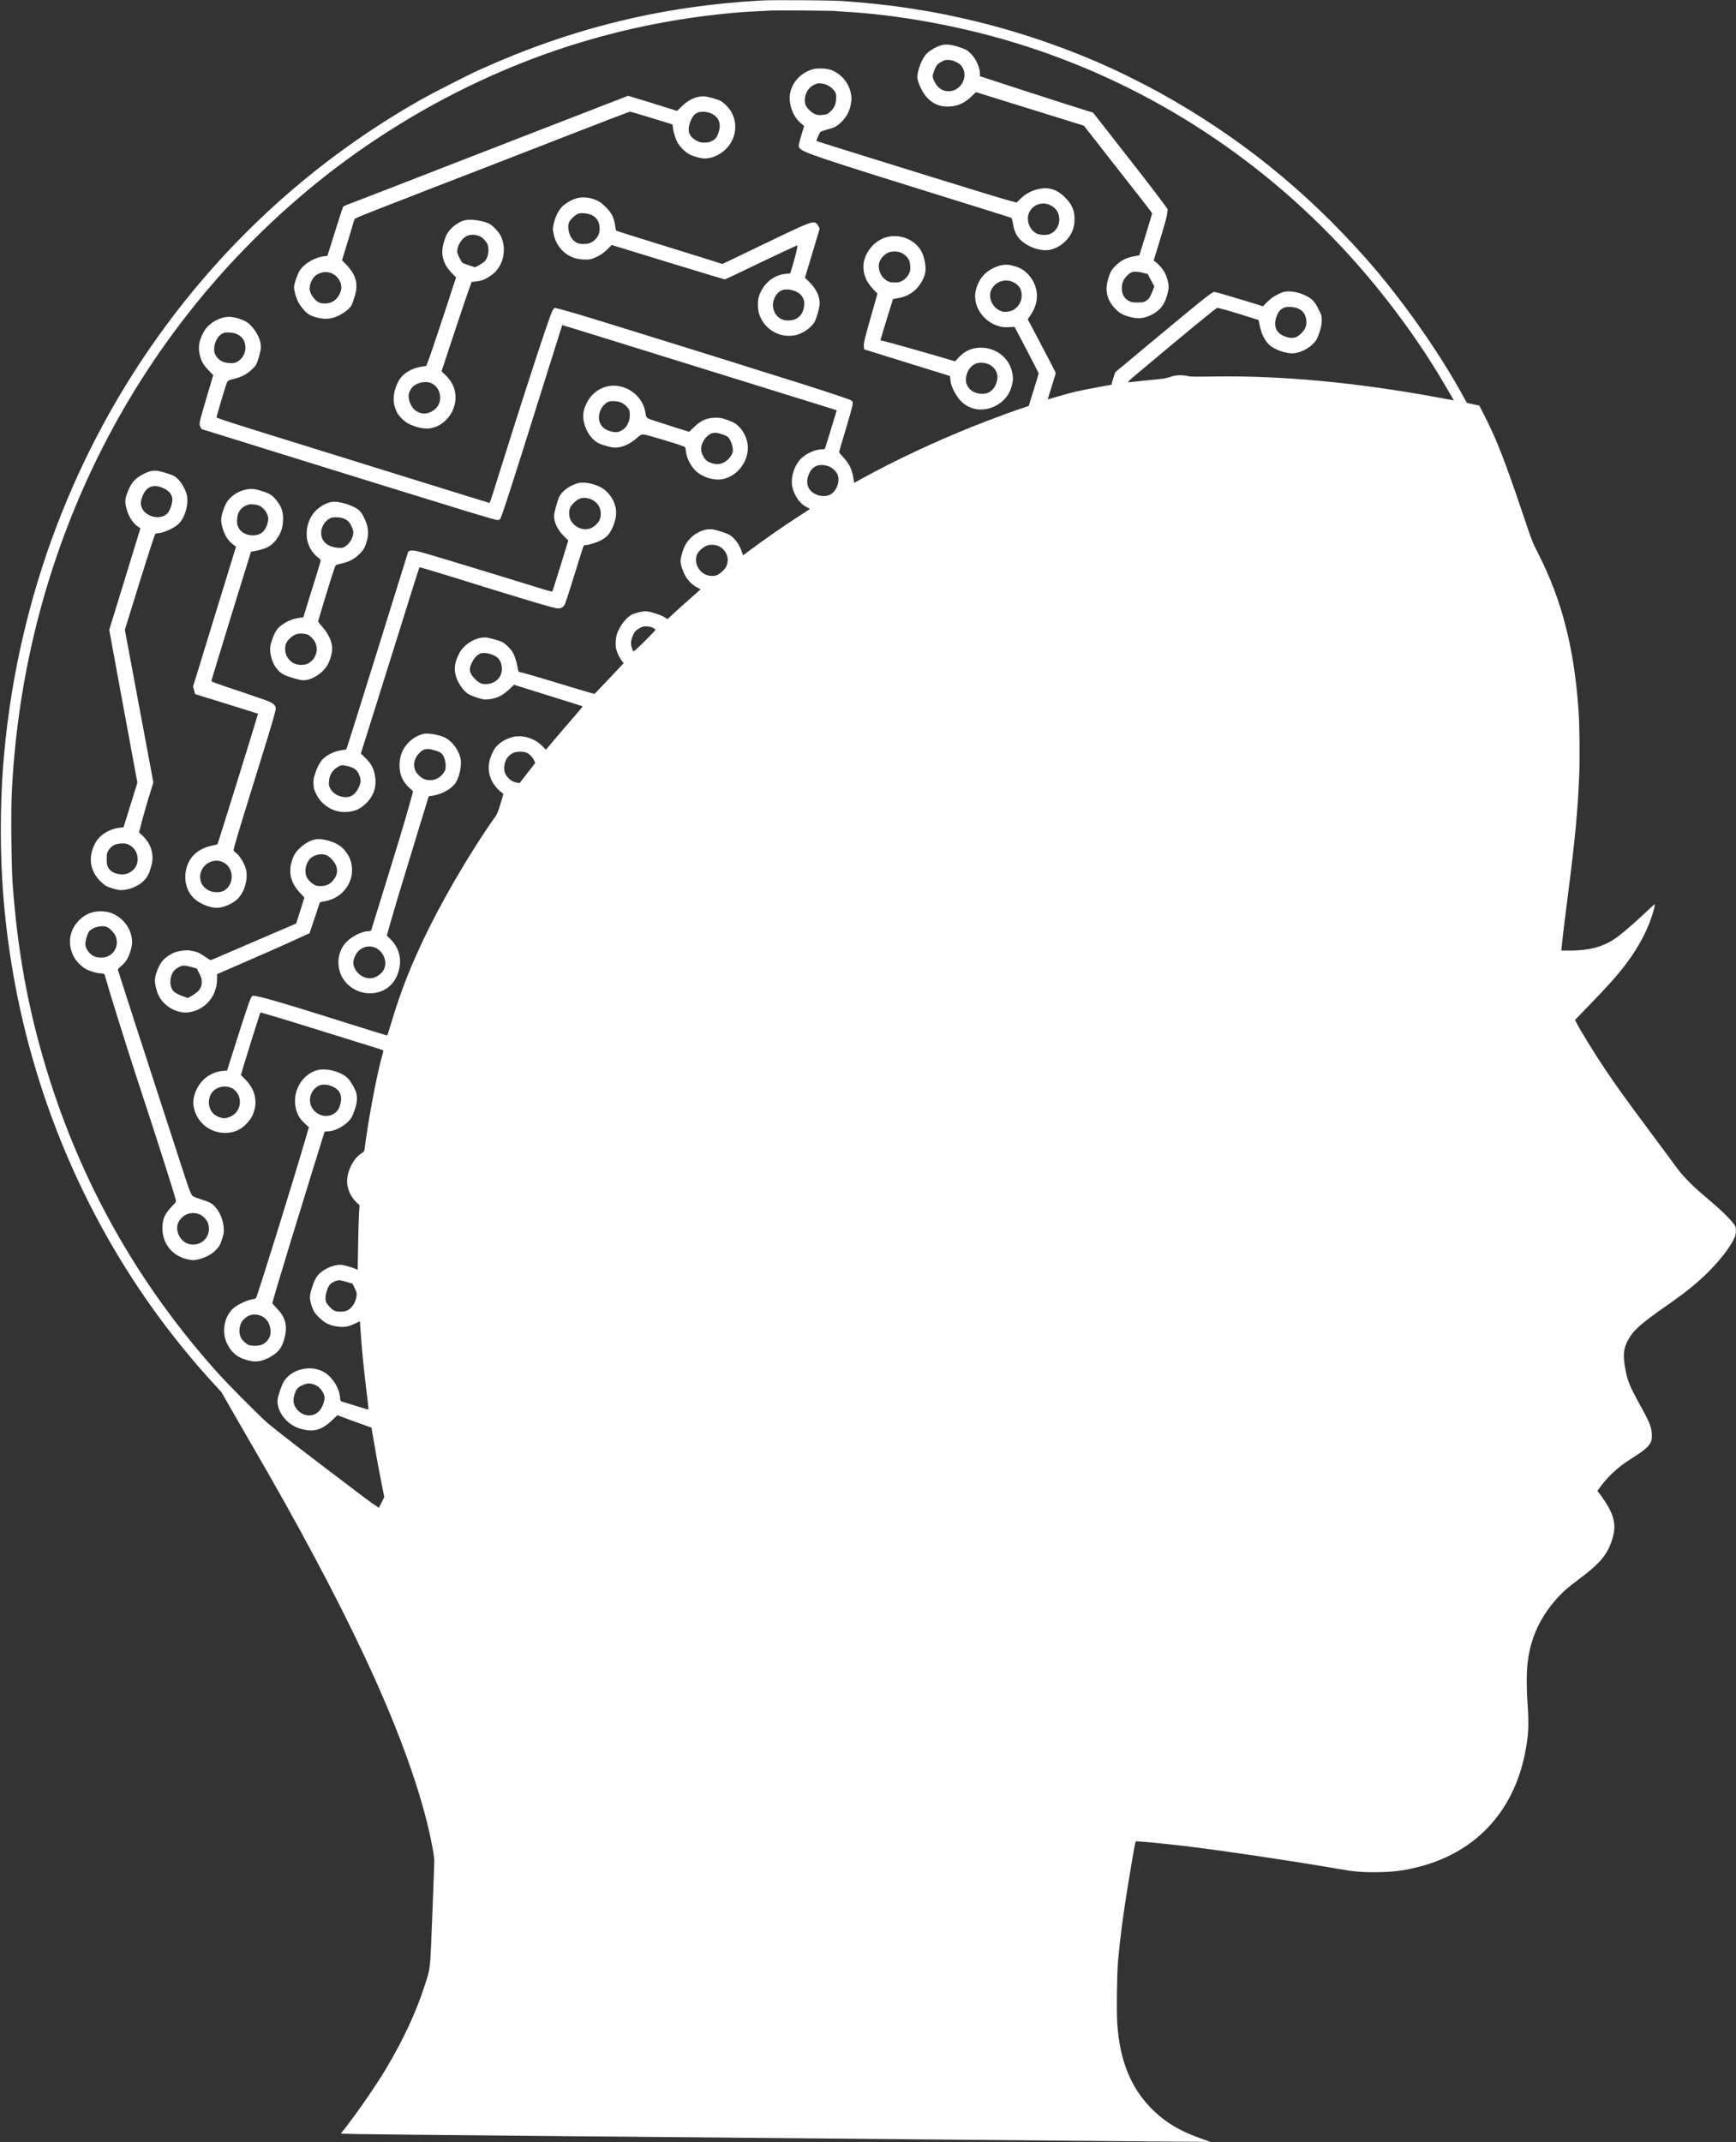 <?xml version="1.0" encoding="UTF-8" standalone="no"?><svg xmlns="http://www.w3.org/2000/svg" xmlns:xlink="http://www.w3.org/1999/xlink" fill="#ffffff" height="758.7" preserveAspectRatio="xMidYMid meet" version="1" viewBox="70.2 326.4 615.0 758.7" width="615" zoomAndPan="magnify"><rect x="70.2" y="326.4" width="615.0" height="758.7" fill="#333333" stroke="none"/><g><g><g id="change1_2"><path d="M339.986,326.577C304.457,328.557,272.503,336.414,239.801,351.24C236.024,352.936,222.875,359.663,219.098,361.804C182.095,382.87,150.949,410.966,126.145,445.647C94.393,490.084,75.366,543.024,71.246,598.448C70.236,612.203,70.236,628.443,71.266,642.279C74.659,688.109,88.636,732.283,112.067,771.246C121.661,787.182,133.073,802.473,145.636,816.187L148.686,819.52L151.555,824.57C153.15,827.337,156.321,832.851,158.604,836.79C193.163,896.092,212.998,938.651,221.34,971.311C222.774,976.927,224.047,983.592,224.047,985.511C224.047,986.42,223.724,995.166,223.34,1004.942C222.552,1024.918,222.734,1023.161,220.674,1029.584C217.583,1039.158,213.16,1048.691,206.918,1059.174C203.525,1064.891,196.799,1074.627,192.355,1080.282L190.941,1082.1L196.132,1082.241C198.98,1082.322,227.824,1082.625,260.202,1082.908C292.58,1083.191,358.124,1083.776,405.833,1084.221C453.541,1084.665,494.039,1085.029,495.817,1085.008L499.048,1085.008L496.524,1084.14C488.323,1081.332,482.869,1078.06,477.901,1072.991C470.73,1065.699,466.852,1055.963,466.004,1043.137C465.701,1038.431,465.882,1025.383,466.307,1020.596C467.094,1012.133,468.145,1004.114,469.882,993.55C470.811,987.773,472.144,980.078,472.407,979.007C472.508,978.522,472.508,978.522,474.527,978.664C476.83,978.805,486.283,979.795,491.272,980.401C505.209,982.118,529.104,985.693,544.596,988.379C549.807,989.288,552.372,989.51,557.179,989.51C562.875,989.49,566.834,989.066,571.763,987.874C592.426,982.946,606.12,968.665,610.423,947.558C611.695,941.297,611.897,937.338,611.352,929.804C610.968,924.633,610.968,918.775,611.352,915.523C612.442,906.131,616.018,898.597,622.784,891.447C624.36,889.791,625.895,888.478,629.106,886.074C637.064,880.116,639.569,877.187,641.346,871.632C642.881,866.845,642.174,863.25,638.66,857.978C638.034,857.049,637.186,855.857,636.802,855.352L636.095,854.423L637.589,852.424C639.286,850.141,642.296,847.152,644.699,845.354C645.588,844.688,647.689,843.274,649.345,842.223C652.516,840.244,654.334,838.648,654.98,837.295C655.303,836.669,655.384,836.083,655.384,834.669C655.364,832.104,654.697,830.367,651.486,824.53C647.325,816.975,646.699,815.42,645.871,810.572C645.124,806.23,645.386,803.927,646.941,801.039C648.82,797.585,651.284,795.383,660.535,788.9C667.766,783.85,671.422,780.881,675.583,776.72C679.986,772.296,683.662,767.388,684.854,764.318C685.278,763.207,685.278,761.409,684.833,760.501C684.652,760.117,683.561,758.804,682.41,757.592C680.471,755.572,678.754,754.017,672.755,748.907C669.261,745.917,666.049,742.544,664.069,739.817C663.08,738.444,659.626,733.758,656.394,729.435C645.608,714.953,643.144,711.54,638.62,704.793C635.206,699.723,629.995,691.26,628.742,688.756L628.177,687.685L628.763,687.039C629.066,686.695,631.065,684.635,633.166,682.474C639.67,675.808,643.124,671.91,646.335,667.689C651.062,661.427,654.536,654.62,656.091,648.52C656.313,647.672,656.495,646.844,656.495,646.723C656.495,646.48,656.132,646.783,651.082,651.51C647.345,655.004,643.891,657.872,641.791,659.205C637.61,661.892,632.883,663.063,626.319,663.083L623.329,663.083L623.471,661.609C623.733,658.721,624.4,653.105,625.592,643.895C628.197,623.616,629.106,613.981,629.651,601.175C629.894,595.136,629.793,583.643,629.429,578.25C627.955,556.335,623.592,539.166,615.351,522.906C613.089,518.483,612.947,518.119,609.796,508.767C603.232,489.316,600.424,482.126,596.082,473.602L594.264,470.047L592.062,469.582L589.881,469.118L588.81,467.179C579.782,450.656,566.329,431.65,553.604,417.369C532.174,393.354,508.885,374.69,481.173,359.299C477.658,357.34,469.276,353.078,466.125,351.624C465.357,351.26,464.125,350.694,463.398,350.371C449.057,343.787,432.595,338.07,416.679,334.152C400.844,330.254,386.24,328.012,368.667,326.759C364.709,326.476,344.146,326.355,339.986,326.577 Z M365.941,330.294C366.284,330.355,367.597,330.435,368.869,330.516C387.836,331.526,409.751,335.485,429.364,341.423C474.608,355.158,515.308,380.891,547.585,416.158C560.997,430.822,573.338,447.566,582.872,464.129C583.74,465.624,584.629,467.159,584.851,467.542L585.275,468.229L584.568,468.088C584.185,468.007,581.438,467.502,578.428,466.957C550.271,461.826,524.115,459.402,500.482,459.746C493.11,459.867,491.837,459.827,490.787,459.564C489.05,459.099,486.303,459.281,484.586,459.948C483.536,460.372,482.445,460.533,478.749,460.897C476.244,461.119,473.255,461.442,472.083,461.584C470.912,461.725,469.922,461.826,469.882,461.786C469.74,461.665,470.346,461.059,472.184,459.503C491.494,443.284,501.028,435.447,501.452,435.447C501.997,435.447,505.148,436.336,510.481,437.992L516.076,439.749L516.419,441.486C517.065,444.738,518.297,447.182,520.034,448.697C521.57,450.05,524.68,451.262,527.366,451.525C529.609,451.767,532.861,450.495,534.981,448.556C536.436,447.243,536.92,446.374,537.769,443.728C538.294,442.032,538.435,441.264,538.435,439.891C538.435,438.214,538.415,438.113,537.345,435.992C536.658,434.579,535.931,433.468,535.325,432.841C533.487,430.963,529.407,429.488,526.417,429.61C525.044,429.69,524.64,429.792,522.862,430.68C521.246,431.488,520.539,431.993,519.247,433.266L517.631,434.861L511.672,433.043C504.603,430.882,500.806,429.792,500.361,429.792C499.533,429.792,495.796,432.801,474.77,450.333L465.277,458.251L464.63,460.251C464.287,461.361,464.004,462.372,464.004,462.493C464.004,462.614,463.923,462.715,463.822,462.715C463.338,462.715,454.43,464.412,451.683,465.017C449.966,465.401,446.936,466.209,444.977,466.815C442.998,467.421,441.382,467.865,441.382,467.805C441.382,467.744,442.028,465.684,442.796,463.2C443.583,460.735,444.21,458.635,444.21,458.534C444.21,458.352,443.079,456.151,437.524,445.587L434.292,439.487L435.08,438.315C436.231,436.639,436.898,435.225,437.241,433.791C438.11,430.115,437.1,426.479,434.454,423.611C432.919,421.975,431.848,421.328,429.364,420.601C427.283,419.975,425.728,420.015,423.749,420.682C419.689,422.076,417.204,424.661,416.013,428.701C414.376,434.255,418.295,440.497,424.415,442.032C425.364,442.274,426.273,442.335,427.687,442.274L429.626,442.173L433.888,450.293C436.231,454.757,438.15,458.514,438.15,458.655C438.15,458.796,437.362,461.442,436.393,464.553L434.635,470.188L433.626,470.512C429.343,471.905,420.86,475.056,414.78,477.48C401.47,482.792,387.189,489.498,375.737,495.8L372.808,497.416L372.465,495.376C372,492.588,370.99,490.548,368.97,488.407C368.142,487.519,367.456,486.69,367.456,486.549C367.456,486.428,368.041,484.388,368.748,482.045C371.031,474.551,372.303,470.006,372.303,469.279C372.303,468.694,372.182,468.492,371.657,468.168C370.748,467.623,357.377,463.26,342.268,458.594C341.4,458.332,338.188,457.322,335.138,456.352C332.088,455.383,328.776,454.353,327.766,454.029C326.776,453.727,324.594,453.04,322.918,452.515C321.262,451.989,318.353,451.081,316.454,450.495C285.147,440.739,275.007,437.628,270.059,436.275C268.402,435.81,266.928,435.447,266.766,435.447C266.605,435.447,266.261,435.831,265.979,436.295C264.827,438.335,255.799,466.027,244.73,501.435C244.205,503.132,243.68,504.526,243.579,504.526C243.478,504.526,231.035,500.668,215.907,495.962C200.778,491.255,179.065,484.509,167.653,480.974C154.16,476.793,146.889,474.43,146.889,474.268C146.889,473.945,149.292,465.765,150.141,463.2C150.827,461.099,150.726,461.18,153.433,460.493C155.938,459.867,157.877,458.796,159.533,457.16C160.947,455.767,160.987,455.706,161.735,453.424C162.603,450.717,162.785,449.323,162.441,447.707C161.916,445.102,159.695,441.789,157.594,440.456C156.18,439.547,153.11,438.638,151.433,438.618C147.939,438.598,143.92,440.981,142.324,444.031C140.627,447.263,140.284,449.404,141.031,452.292C141.577,454.474,142.283,455.686,144.142,457.605L145.737,459.281L143.475,466.896C140.647,476.51,140.647,476.51,141.193,477.561L141.597,478.369L168.541,486.751C183.347,491.336,197.466,495.739,199.91,496.486C202.354,497.254,210.857,499.88,218.795,502.324C226.733,504.768,234.368,507.131,235.762,507.555C241.841,509.414,245.922,510.585,246.447,510.585C246.75,510.585,247.133,510.464,247.315,510.323C247.8,509.959,251.456,498.648,262.929,462.008C266.443,450.798,269.352,441.587,269.372,441.547C269.412,441.506,281.713,445.304,296.68,449.97C311.667,454.615,333.522,461.422,345.237,465.058C356.952,468.673,366.567,471.683,366.607,471.703C366.648,471.744,363.901,480.712,362.588,484.873C362.386,485.499,362.305,485.539,361.457,485.539C359.174,485.539,356.104,486.852,354.205,488.609C351.378,491.255,349.964,496.305,351.115,499.739C352.085,502.688,353.862,504.99,355.882,505.96C356.609,506.303,357.114,506.647,357.033,506.748C356.932,506.828,355.538,507.737,353.923,508.767C348.61,512.161,341.157,517.331,335.744,521.371L333.421,523.088L332.977,521.775C332.088,519.129,330.331,516.766,328.533,515.796C327.2,515.089,323.766,513.999,322.393,513.878C319,513.554,314.96,515.897,313.061,519.291C312.172,520.866,311.304,523.815,311.304,525.168C311.304,526.461,312.132,528.905,313.122,530.602C314.071,532.197,315.727,533.773,317.262,534.52C317.868,534.823,318.373,535.086,318.373,535.126C318.373,535.146,316.677,536.682,314.596,538.499C312.496,540.337,309.87,542.721,308.718,543.791L306.638,545.71L305.81,545.124C304.679,544.296,300.336,542.903,298.922,542.903C297.63,542.903,295.105,543.509,293.953,544.115C292.136,545.023,289.813,548.053,288.843,550.699C288.318,552.194,288.136,554.699,288.48,556.213C288.762,557.526,289.692,559.445,290.54,560.536L291.146,561.283L288.358,564.252C282.158,570.817,280.946,572.089,280.784,572.15C280.703,572.19,277.956,571.403,274.704,570.413C267.938,568.332,256.849,565.04,255.657,564.757C255.213,564.636,254.607,564.495,254.324,564.434C253.839,564.333,253.779,564.192,253.557,562.758C253.233,560.718,252.446,558.395,251.698,557.223C250.911,555.971,248.931,554.113,247.982,553.729C246.265,553.002,242.993,552.174,241.922,552.174C238.509,552.174,234.53,554.638,232.873,557.809C230.914,561.586,230.813,564.596,232.591,568.009C233.52,569.827,235.014,571.564,236.267,572.311C237.398,572.958,240.448,573.988,241.741,574.129C243.235,574.311,245.881,573.725,247.558,572.837C248.386,572.413,249.618,571.463,250.628,570.534L252.304,568.938L264.383,572.715C271.028,574.776,276.522,576.513,276.603,576.573C276.684,576.614,275.108,578.533,273.068,580.835C271.048,583.138,268.099,586.592,266.504,588.49L263.615,591.944L262.262,590.591C259.495,587.824,255.273,586.572,251.82,587.44C248.81,588.208,246.225,590.025,245.073,592.167C242.952,596.146,242.771,599.559,244.487,603.033C245.174,604.447,246.911,606.487,247.901,607.073C248.224,607.275,248.487,607.538,248.487,607.699C248.487,607.841,248.042,609.436,247.477,611.234C246.81,613.436,246.265,614.809,245.821,615.415C236.065,629.231,225.844,646.884,218.997,661.77C214.533,671.466,211.806,678.717,208.615,689.321C207.989,691.361,207.464,693.078,207.403,693.118C207.322,693.219,203.182,691.947,187.387,686.958C172.359,682.211,164.138,679.808,161.048,679.222C159.755,678.979,159.755,678.979,159.291,679.505C158.826,680.05,157.311,684.514,152.807,698.733L150.625,705.601L149.01,705.722C144.182,706.106,140.082,709.822,138.91,714.892C137.9,719.174,140.466,724.285,144.647,726.365C148.343,728.223,152.403,728.102,155.614,726.042C157.089,725.092,158.786,723.194,159.553,721.638C161.836,716.912,160.704,712.004,156.443,708.065C155.958,707.621,155.574,707.177,155.574,707.055C155.574,706.712,162.28,685.221,162.441,685.019C162.542,684.938,170.541,687.321,180.256,690.351C189.952,693.361,199.667,696.39,201.828,697.057C203.99,697.724,205.828,698.33,205.929,698.41C206.009,698.491,205.949,698.996,205.787,699.562C204.07,705.338,201.182,720.144,199.809,730.041C199.586,731.697,199.344,733.354,199.304,733.717C199.223,734.202,198.98,734.465,198.334,734.848C195.345,736.605,192.921,741.574,193.183,745.392C193.365,747.957,194.618,750.502,196.597,752.36L197.567,753.269L197.385,756.299C197.284,757.955,197.122,763.106,197.062,767.732L196.92,776.154L195.991,775.75C194.436,775.084,191.729,774.377,190.76,774.377C187.75,774.377,183.993,776.296,182.377,778.639C181.367,780.113,179.974,784.314,179.994,785.869C179.994,787.263,180.802,789.889,181.59,791.141C182.317,792.272,184.276,794.131,185.488,794.838C187.003,795.726,188.679,796.211,190.618,796.332C192.739,796.474,193.991,796.171,196.233,795.06C197.001,794.656,197.647,794.373,197.688,794.413C197.708,794.454,197.849,796.191,197.971,798.312C198.314,803.604,199.243,812.956,200.112,819.803C200.516,822.954,200.798,825.58,200.738,825.62C200.657,825.701,197.284,824.691,191.406,822.833C190.8,822.651,190.78,822.59,190.659,821.278C190.396,818.066,188.114,814.37,185.266,812.552C180.782,809.684,173.833,811.077,170.925,815.44C170.076,816.692,168.764,820.409,168.562,822.045C168.077,826.105,171.692,830.912,176.338,832.346C181.024,833.8,184.074,833.033,187.811,829.458L189.75,827.62L190.376,827.882C191.366,828.286,197.627,830.589,199.849,831.356L201.808,832.043L202.03,833.457C202.899,838.709,204.212,846,205.202,850.909L206.333,856.625L205.404,858.523L204.454,860.422L203.303,859.675C201.626,858.624,200.798,857.998,183.185,844.607C174.46,837.961,166.198,831.518,164.825,830.286C161.331,827.135,150.989,816.712,147.515,812.855C119.096,781.285,98.796,745.25,86.495,704.591C80.052,683.262,76.315,662.639,74.659,639.047C74.235,632.927,74.053,614.243,74.356,607.578C76.113,570.069,84.455,534.197,99.281,500.284C117.944,457.625,146.606,420.056,182.741,390.889C197.506,378.972,214.028,368.267,231.015,359.582C262.383,343.544,295.226,334.071,330.391,330.92C333.017,330.678,338.107,330.375,343.419,330.132C345.48,330.031,365.173,330.173,365.941,330.294 Z M429.243,426.378C431.182,427.347,432.171,428.903,432.151,431.003C432.151,432.599,431.586,433.993,430.515,435.104C429.445,436.215,428.374,436.699,426.798,436.821C425.607,436.901,425.284,436.841,424.334,436.376C421.466,434.982,420.113,431.347,421.507,428.802C423.021,426.014,426.395,424.964,429.243,426.378 Z M529.972,435.629C531.79,436.417,532.699,437.689,532.982,439.83C533.184,441.426,532.699,442.84,531.467,444.193C529.669,446.172,528.013,446.536,525.407,445.566C521.872,444.253,520.984,441.204,522.963,437.305C523.448,436.356,524.377,435.568,525.407,435.265C526.498,434.942,528.801,435.124,529.972,435.629 Z M154.059,444.718C155.938,445.546,156.948,446.96,157.129,448.98C157.351,451.323,156.079,453.666,154.039,454.635C153.251,455.019,152.888,455.08,151.474,454.999C149.03,454.858,147.454,453.908,146.444,451.949C145.354,449.788,146.687,445.768,148.909,444.577C149.696,444.152,150.019,444.112,151.433,444.173C152.524,444.233,153.372,444.415,154.059,444.718 Z M363.658,491.518C364.83,491.901,366.284,493.154,366.829,494.285C368.062,496.81,366.385,500.951,363.779,501.819C361.578,502.546,358.851,501.819,357.296,500.102C355.902,498.567,355.781,496.204,356.993,493.841C358.286,491.296,360.487,490.528,363.658,491.518 Z M324.958,519.897C326.938,520.846,328.271,523.25,327.968,525.29C327.725,526.845,327.261,527.713,326.069,528.784C324.635,530.097,323.948,530.38,322.373,530.38C317.747,530.38,314.98,524.643,318.05,521.452C318.939,520.543,319.949,519.856,320.838,519.553C321.949,519.19,323.847,519.351,324.958,519.897 Z M301.164,548.619C301.467,548.74,301.912,548.982,302.174,549.144C302.639,549.427,302.598,549.487,298.761,553.325C296.62,555.466,294.782,557.163,294.681,557.102C294.256,556.84,293.731,555.264,293.731,554.214C293.731,553.022,294.337,551.325,295.125,550.194C295.63,549.508,297.044,548.599,298.034,548.336C298.801,548.134,300.417,548.275,301.164,548.619 Z M243.659,557.971C246.346,558.758,247.477,559.869,247.901,562.172C248.527,565.565,246.346,568.353,242.831,568.676C241.013,568.858,239.781,568.312,238.307,566.717C236.873,565.181,236.428,564.05,236.751,562.778C237.277,560.677,238.65,558.718,240.104,557.971C240.892,557.567,242.266,557.567,243.659,557.971 Z M256.91,593.055C257.879,593.56,258.99,594.752,259.434,595.742L259.818,596.63L257.051,600.185L254.304,603.74L253.375,603.599C252.102,603.417,251.133,602.872,250.224,601.882C249.194,600.751,248.83,599.802,248.83,598.347C248.83,595.883,250.143,593.803,252.203,592.995C253.456,592.49,255.9,592.53,256.91,593.055 Z M151.474,711.458C155.13,712.549,156.422,717.397,153.837,720.406C152.867,721.538,150.969,722.467,149.615,722.467C148.343,722.467,146.364,721.558,145.556,720.588C143.354,718.003,143.899,713.822,146.626,712.145C148.141,711.216,149.817,710.974,151.474,711.458 Z M193.062,780.457L195.102,781.083L195.87,782.658C196.516,784.011,196.617,784.355,196.536,785.203C196.294,787.526,194.941,789.707,193.244,790.535C192.032,791.121,189.669,791.121,188.518,790.556C187.528,790.03,185.973,788.314,185.649,787.364C185.165,785.89,185.993,782.537,187.144,781.285C187.75,780.618,189.447,779.83,190.315,779.83C190.699,779.83,191.931,780.113,193.062,780.457 Z M181.569,816.813C183.084,817.379,184.256,818.591,184.862,820.166C185.266,821.217,185.286,821.439,185.064,822.429C184.7,824.045,184.175,825.135,183.306,826.105C181.226,828.408,177.812,828.246,175.55,825.741C174.096,824.105,173.813,822.469,174.581,820.187C175.146,818.49,175.611,817.884,176.843,817.258C178.822,816.268,179.812,816.167,181.569,816.813 Z" fill="inherit"/></g><g id="change1_6"><path d="M403.409,342.494C401.773,343.039,399.995,344.029,398.803,345.079C397.491,346.231,396.158,348.856,395.511,351.502C395.006,353.643,395.087,354.492,395.976,356.633C398.036,361.581,401.389,364.147,405.833,364.147C409.145,364.147,411.731,363.076,414.275,360.632L415.952,359.036L435.06,364.975L454.167,370.913L463.338,382.628C468.367,389.071,473.82,396,475.416,398.04C477.032,400.059,478.345,401.857,478.345,402.019C478.345,402.281,473.921,416.683,473.8,416.824C473.78,416.844,472.952,417.006,471.962,417.168C469.437,417.572,467.216,418.702,465.438,420.48C463.943,421.934,463.459,422.863,462.691,425.469C461.56,429.387,462.429,432.841,465.337,435.79C466.892,437.386,467.842,437.911,470.569,438.679C473.295,439.446,475.376,439.244,478.123,437.911C480.183,436.901,481.738,435.427,482.667,433.569C483.516,431.852,484.202,429.327,484.202,427.994C484.202,426.641,483.677,424.661,482.93,423.146C482.324,421.874,480.506,419.773,479.375,419.026L478.89,418.702L480.466,413.592C482.89,405.675,483.597,403.13,483.738,401.776L483.859,400.524L482.223,398.242C479.819,394.929,472.891,385.981,461.176,371.055L457.44,366.308L454.915,365.52C449.764,363.904,443.806,362.006,432.293,358.269C425.789,356.148,419.769,354.189,418.921,353.906L417.346,353.401L417.346,352.351C417.346,350.311,415.912,347.16,414.154,345.423C412.902,344.17,412.256,343.807,409.569,342.938C407.024,342.11,405.004,341.969,403.409,342.494 Z M408.983,348.392C409.852,348.816,410.498,349.301,410.862,349.806C413.488,353.421,410.7,358.733,406.216,358.713C403.974,358.713,402.318,357.522,401.147,355.098C400.46,353.643,400.46,353.26,401.167,351.381C401.853,349.584,402.379,348.957,403.813,348.23C405.004,347.624,405.247,347.564,406.398,347.644C407.287,347.705,408.075,347.947,408.983,348.392 Z M475.436,423.106L476.81,423.449L477.961,425.671L479.133,427.873L478.507,429.488C477.678,431.609,477.113,432.437,476.063,433.043C475.315,433.468,474.972,433.528,473.194,433.528C471.376,433.528,471.074,433.468,470.124,432.983C468.488,432.114,467.62,430.599,467.62,428.559C467.599,427.004,468.084,425.61,468.973,424.58C470.75,422.5,471.942,422.217,475.436,423.106 Z" fill="inherit"/></g><g id="change1_4"><path d="M358.184,350.917C352.832,352.411,349.317,357.4,350.045,362.49C350.509,365.803,351.822,368.287,354.125,370.226L355.074,371.034L354.327,373.498C353.115,377.397,352.993,378.164,353.397,378.77C354.428,380.366,359.336,382.002,410.781,397.999C420.335,400.968,428.273,403.453,428.435,403.534C428.616,403.635,428.859,404.442,429.081,405.755C429.505,408.28,430.293,409.957,431.687,411.33C434.514,414.118,439.524,415.673,442.695,414.744C444.593,414.198,446.209,413.249,447.643,411.815C449.845,409.613,450.875,407.129,450.875,404.038C450.875,400.908,449.946,398.767,447.542,396.363C445.785,394.606,444.169,393.656,442.23,393.253C440.796,392.95,440.029,392.97,438.19,393.354C435.746,393.838,433.464,395.05,431.788,396.727L430.374,398.141L428.253,397.595C427.081,397.292,423.365,396.201,419.971,395.151C409.509,391.94,403.853,390.203,400.278,389.092C398.4,388.506,388.442,385.416,378.161,382.224C367.88,379.013,359.457,376.387,359.437,376.367C359.316,376.286,360.487,373.498,360.77,373.195C360.952,372.993,362.002,372.61,363.113,372.307C365.961,371.559,366.749,371.135,368.364,369.519C370.203,367.681,371.212,365.702,371.657,363.056C371.94,361.359,371.94,361.036,371.657,359.582C370.909,355.724,368.304,352.613,364.688,351.199C363.173,350.614,359.821,350.472,358.184,350.917 Z M363.315,356.572C364.648,357.219,365.941,358.491,366.264,359.44C366.607,360.491,366.405,362.834,365.86,363.965C365.355,365.015,364.224,366.247,363.315,366.732C362.992,366.894,362.063,367.075,361.295,367.136C360.124,367.217,359.679,367.136,358.811,366.772C357.659,366.267,356.084,364.732,355.619,363.642C355.155,362.511,355.256,360.592,355.862,359.299C356.649,357.602,357.74,356.653,359.578,356.047C360.426,355.764,362.184,356.007,363.315,356.572 Z M442.351,399.11C444.432,400.14,445.482,401.857,445.462,404.18C445.462,406.381,444.23,408.341,442.311,409.209C440.998,409.795,438.716,409.735,437.362,409.068C434.838,407.795,433.605,404.18,434.817,401.615C436.191,398.787,439.483,397.676,442.351,399.11 Z" fill="inherit"/></g><g id="change1_13"><path d="M282.016,364.47C276.179,366.732,267.877,369.964,263.535,371.64C259.212,373.337,254.667,375.094,253.435,375.559C249.517,377.094,230.328,384.527,226.571,385.981C224.572,386.769,220.977,388.162,218.593,389.092C214.351,390.748,197.183,397.393,193.749,398.686C192.8,399.049,191.931,399.413,191.83,399.514C191.709,399.595,190.396,403.574,188.901,408.361L186.195,417.026L185.064,417.167C181.569,417.571,177.792,419.834,176.277,422.399C175.49,423.752,174.359,427.085,174.359,428.095C174.359,429.387,175.086,431.892,175.914,433.488C176.782,435.124,178.721,437.325,179.792,437.871C182.317,439.143,185.387,439.628,187.71,439.083C190.416,438.477,193.85,436.214,194.759,434.457C194.961,434.053,195.426,432.781,195.789,431.609C197.243,427.085,196.415,423.813,192.921,420.197L191.366,418.581L193.123,412.825C194.092,409.654,195.062,406.422,195.264,405.654C195.466,404.866,195.769,404.079,195.951,403.897C196.132,403.715,197.587,403.049,199.203,402.423C200.819,401.796,203.404,400.766,204.959,400.16C208.514,398.767,216.533,395.636,221.623,393.677C222.794,393.232,225.885,392.041,228.49,391.01C231.096,390,234.509,388.688,236.065,388.082C237.62,387.496,242.67,385.537,247.275,383.739C251.88,381.941,256.344,380.224,257.172,379.901C258,379.578,261.878,378.083,265.757,376.569C269.655,375.054,273.957,373.377,275.351,372.832C276.744,372.307,281.309,370.549,285.49,368.913C289.692,367.298,293.247,365.964,293.428,365.964C293.711,365.964,296.175,366.712,305.689,369.62L308.436,370.469L308.577,371.559C308.779,373.236,309.446,375.437,310.153,376.771C310.981,378.326,312.879,380.225,314.475,381.073C315.929,381.84,318.434,382.527,319.807,382.527C323.14,382.527,326.715,380.527,328.755,377.518C331.704,373.195,331.22,367.54,327.604,363.864C326.917,363.157,325.988,362.389,325.524,362.167C324.11,361.46,320.636,360.511,319.404,360.511C316.737,360.511,314.172,361.703,311.748,364.046L310.072,365.682L307.608,364.914C302.114,363.177,292.782,360.309,292.701,360.329C292.661,360.329,287.854,362.187,282.016,364.47 Z M322.292,366.651C325.039,368.005,325.847,370.449,324.615,373.741C324.069,375.215,323.605,375.74,322.312,376.367C321.423,376.811,320.918,376.912,319.767,376.912C318.515,376.912,318.131,376.811,317,376.245C314.071,374.731,313.425,372.347,315.041,368.833C315.687,367.419,316.212,366.833,317.262,366.328C318.454,365.762,320.777,365.904,322.292,366.651 Z M187.265,423.045C188.598,423.429,190.012,424.681,190.638,426.055C191.325,427.489,191.285,428.943,190.537,430.498C189.467,432.72,187.669,433.892,185.266,433.892C183.69,433.912,182.66,433.447,181.569,432.235C179.731,430.195,179.428,428.256,180.58,425.893C181.347,424.358,182.155,423.631,183.71,423.106C185.023,422.641,185.892,422.641,187.265,423.045 Z" fill="inherit"/></g><g id="change1_5"><path d="M274.805,396.545C273.149,396.929,271.048,398.06,269.635,399.312C268.281,400.524,267.09,402.746,266.463,405.23C265.979,407.129,265.979,407.634,266.362,409.492C266.787,411.532,267.938,413.653,269.392,415.127C271.513,417.268,274.119,418.298,277.573,418.339C278.986,418.339,279.512,418.258,280.562,417.834C282.602,417.006,284.036,416.057,285.51,414.562L286.904,413.168L306.759,419.268C317.687,422.601,326.756,425.348,326.917,425.348C327.079,425.348,329.018,424.479,331.22,423.409C333.441,422.338,336.067,421.086,337.057,420.601C338.067,420.137,341.945,418.278,345.722,416.481C349.479,414.683,352.61,413.269,352.67,413.33C352.852,413.491,351.984,417.147,351.014,420.399L350.166,423.227L348.651,423.368C344.187,423.772,340.43,426.943,339.016,431.488C338.592,432.902,338.612,435.831,339.057,437.366C340.713,442.92,346.288,446.293,351.943,445.122C354.973,444.496,358.306,441.951,359.174,439.588C360.002,437.285,360.588,434.982,360.588,433.952C360.588,431.286,359.396,428.781,357.033,426.418L355.357,424.782L357.983,416.077L360.588,407.371L360.184,406.584C359.093,404.422,358.245,404.564,350.085,408.421C348.913,408.987,347.378,409.714,346.651,410.037C345.197,410.724,336.471,414.925,330.19,417.955L326.13,419.894L316.858,416.986C311.748,415.39,303.386,412.784,298.276,411.209C293.166,409.633,288.843,408.26,288.661,408.159C288.419,408.038,288.278,407.573,288.177,406.624C288.015,404.947,287.45,403.21,286.682,401.998C285.914,400.746,283.955,398.767,282.703,397.959C280.481,396.525,277.35,395.979,274.805,396.545 Z M279.936,402.645C281.673,403.493,282.622,405.129,282.622,407.331C282.622,408.886,282.279,409.876,281.329,410.946C280.178,412.239,278.865,412.825,277.007,412.825C275.31,412.825,274.502,412.542,273.371,411.532C271.776,410.078,271.008,406.745,271.877,405.008C272.503,403.796,274.361,402.18,275.411,401.978C276.643,401.736,278.704,402.039,279.936,402.645 Z M351.196,429.286C352.852,429.751,354.024,430.66,354.65,431.933C355.114,432.882,355.175,433.205,355.094,434.397C354.832,437.891,352.711,439.951,349.398,439.911C348.247,439.891,347.742,439.79,346.873,439.345C344.349,438.053,343.298,434.72,344.55,432.013C345.843,429.206,347.964,428.337,351.196,429.286 Z" fill="inherit"/></g><g id="change1_12"><path d="M235.156,404.361C232.227,404.927,229.016,407.654,228.026,410.421C226.814,413.774,226.612,415.673,227.198,417.955C227.682,419.834,228.632,421.449,230.268,423.126L231.763,424.641L230.611,428.176C227.258,438.537,222.693,452.171,222.007,453.949L221.199,456.009L219.704,456.231C215.887,456.797,212.675,458.817,211.301,461.543C209.261,465.583,209.12,469.057,210.857,472.491C211.483,473.723,213.301,475.581,214.634,476.308C217.24,477.742,220.512,478.469,222.754,478.086C227.703,477.217,231.581,472.41,231.581,467.158C231.581,464.169,230.429,461.604,228.046,459.281L226.632,457.908L227.238,456.029C229.298,449.667,235.317,431.65,236.226,429.185L237.277,426.257L238.63,426.115C240.892,425.893,242.468,425.247,244.589,423.631C248.568,420.641,249.881,414.501,247.537,409.835C246.831,408.442,244.528,406.058,243.377,405.553C241.034,404.523,237.216,403.978,235.156,404.361 Z M240.367,410.179C241.397,410.704,242.69,412.198,242.993,413.188C243.579,415.127,243.053,417.834,241.902,418.965C241.539,419.308,240.63,419.934,239.862,420.339L238.489,421.086L236.408,420.399C235.277,420.035,234.186,419.611,234.005,419.45C233.823,419.308,233.318,418.46,232.894,417.571C232.207,416.178,232.106,415.834,232.207,414.986C232.429,413.027,233.782,410.926,235.418,410.058C236.751,409.35,238.832,409.391,240.367,410.179 Z M222.956,462.089C224.895,462.977,226.127,464.937,226.127,467.158C226.127,469.441,225.097,471.097,223.017,472.208C221.037,473.259,219.058,473.077,217.24,471.683C215.947,470.693,214.957,468.471,214.957,466.573C214.957,465.442,215.846,463.785,216.856,463.018C218.533,461.745,221.259,461.321,222.956,462.089 Z" fill="inherit"/></g><g id="change1_16"><path d="M384.584,410.32C379.857,411.451,376.06,416.198,376.08,420.904C376.101,423.853,377.191,426.358,379.514,428.802L381.049,430.418L378.908,437.931C376.444,446.556,376.08,448.111,376.262,449.323L376.383,450.172L377.838,450.596C378.625,450.838,385.452,452.959,393.007,455.322L406.741,459.584L406.883,460.897C407.044,462.452,407.408,463.563,408.378,465.32C410.054,468.371,411.852,469.986,414.599,470.956C419.406,472.612,425.506,469.986,427.849,465.22C428.515,463.846,429.061,461.705,429.061,460.392C429.061,459.948,428.919,458.958,428.758,458.211C427.687,453.161,423.102,449.546,417.75,449.546C414.579,449.546,412.054,450.636,409.913,452.919L408.559,454.373L406.237,453.686C399.207,451.606,384.927,447.566,383.655,447.303C382.827,447.122,382.14,446.96,382.099,446.92C382.079,446.879,383.069,443.587,384.301,439.588L386.563,432.316L387.27,432.195C387.654,432.114,388.482,431.953,389.128,431.832C391.068,431.488,393.229,430.317,394.744,428.802C396.44,427.105,397.854,424.419,398.056,422.48C398.258,420.642,397.713,417.753,396.844,415.875C394.784,411.552,389.472,409.128,384.584,410.32 Z M388.987,415.753C390.219,416.117,391.552,417.228,392.138,418.339C392.663,419.369,392.845,421.409,392.522,422.56C392.158,423.873,391.108,425.166,389.856,425.853C388.906,426.378,388.563,426.459,387.149,426.438C385.897,426.438,385.351,426.337,384.705,425.994C381.998,424.58,380.746,421.147,382.019,418.601C382.604,417.41,383.937,416.198,385.089,415.774C386.2,415.39,387.735,415.37,388.987,415.753 Z M420.8,455.585C422.739,456.655,423.789,458.574,423.526,460.493C423.223,462.796,422.133,464.533,420.497,465.381C419.184,466.068,416.8,466.028,415.285,465.28C413.124,464.21,412.054,462.19,412.458,459.887C412.882,457.564,414.175,455.827,416.033,455.14C417.366,454.656,419.487,454.837,420.8,455.585 Z" fill="inherit"/></g><g id="change1_3"><path d="M285.914,463.139C282.562,463.705,279.633,465.926,278.077,469.077C276.785,471.683,276.542,473.4,277.068,475.945C277.734,479.156,279.875,482.226,282.238,483.358C283.975,484.206,286.743,484.933,288.157,484.933C290.601,484.933,293.287,483.762,295.731,481.6C296.983,480.51,297.347,480.287,297.953,480.287C298.781,480.287,302.093,481.217,308.537,483.216C312.273,484.388,312.94,484.671,313.001,485.014C313.041,485.256,313.182,486.064,313.283,486.852C313.586,488.751,314.839,491.235,316.293,492.81C318.171,494.851,321.545,496.244,324.554,496.244C331.119,496.244,336.491,489.094,334.835,482.61C334.209,480.146,332.755,477.904,330.917,476.571C330.351,476.147,329.018,475.541,327.745,475.096C325.827,474.43,325.301,474.329,323.726,474.349C320.656,474.349,318.495,475.298,316.01,477.722L314.334,479.338L309.749,477.904C307.204,477.096,303.83,476.005,302.215,475.48C298.942,474.389,299.205,474.632,298.781,472.208C297.811,466.431,291.711,462.129,285.914,463.139 Z M290.257,468.976C291.388,469.481,292.661,470.653,293.045,471.541C293.428,472.43,293.408,474.349,293.004,475.561C292.479,477.076,291.711,478.106,290.499,478.813C289.187,479.621,288.136,479.681,286.157,479.055C282.925,478.066,281.592,475.218,282.844,471.905C283.39,470.431,284.824,468.936,285.975,468.613C287.066,468.31,289.106,468.471,290.257,468.976 Z M326.008,480.207C326.857,480.489,327.786,480.914,328.048,481.156C328.776,481.823,329.624,483.802,329.786,485.135C329.907,486.145,329.846,486.488,329.483,487.276C328.473,489.316,326.352,490.791,324.352,490.791C323.12,490.791,321.322,490.205,320.535,489.559C319.545,488.751,318.575,486.751,318.575,485.539C318.575,483.6,319.828,481.358,321.545,480.267C322.756,479.52,323.908,479.5,326.008,480.207 Z" fill="inherit"/></g><g id="change1_9"><path d="M123.499,493.295C121.843,493.719,119.459,495.012,118.187,496.184C116.914,497.355,115.945,499.052,115.096,501.536C114.47,503.375,114.45,504.364,114.975,506.424C115.682,509.212,117.217,511.656,118.995,512.868L119.944,513.514L114.43,531.491L108.895,549.467L110.128,556.234C110.794,559.95,113.036,572.13,115.117,583.3L118.873,603.619L116.712,610.567C115.521,614.405,114.41,617.96,114.248,618.485L113.945,619.414L112.693,619.556C108.936,619.96,105.462,622.121,103.927,625.05C101.361,629.877,101.988,634.705,105.664,638.421C106.431,639.189,107.401,639.996,107.825,640.219C109.138,640.885,111.905,641.673,112.955,641.673C115.803,641.673,119.075,640.36,121.055,638.441C122.388,637.128,122.954,636.058,123.761,633.29C124.953,629.251,123.842,625.353,120.651,622.343L119.459,621.232L120.429,617.455C120.974,615.395,121.923,612.022,122.55,609.961C123.176,607.901,123.883,605.619,124.125,604.851L124.529,603.498L119.479,576.492L114.43,549.467L119.661,532.601C122.812,522.442,125.034,515.635,125.236,515.473C125.418,515.352,125.842,515.231,126.206,515.231C127.922,515.231,131.659,513.574,133.336,512.08C135.881,509.797,137.315,504.243,136.184,501.011C135.234,498.244,133.457,495.8,131.76,494.952C130.407,494.265,127.034,493.255,125.721,493.134C125.054,493.073,124.105,493.134,123.499,493.295 Z M128.266,499.395C129.861,500.163,130.75,501.112,131.154,502.486C131.599,503.96,130.488,507.455,129.256,508.485C127.882,509.636,125.781,509.919,123.802,509.171C121.762,508.404,120.611,507.212,120.207,505.435C120.005,504.505,120.025,504.203,120.409,502.95C121.661,498.789,124.408,497.537,128.266,499.395 Z M116.005,625.676C119.277,627.393,120.005,632.058,117.359,634.523C115.743,636.058,113.682,636.482,111.299,635.755C109.946,635.351,109.057,634.664,108.451,633.513C108.088,632.826,108.007,632.361,108.007,630.665C108.007,628.827,108.047,628.564,108.572,627.696C109.602,625.938,111.117,625.151,113.48,625.13C114.692,625.11,115.117,625.211,116.005,625.676 Z" fill="inherit"/></g><g id="change1_14"><path d="M275.25,497.456C272.22,498.204,269.311,500.264,268.301,502.425C267.675,503.758,266.463,508.121,266.463,509.03C266.463,511.413,267.776,514.14,269.958,516.281L271.533,517.836L268.766,526.784C267.251,531.713,265.938,535.813,265.857,535.894C265.797,535.975,264.423,535.651,262.807,535.146C237.054,527.208,220.249,522.118,217.947,521.593C216.25,521.21,214.998,521.351,214.755,521.977C214.675,522.219,209.746,538.015,203.828,557.062C197.91,576.089,192.981,591.742,192.881,591.803C192.78,591.884,192.153,592.005,191.507,592.066C189.103,592.348,186.599,593.439,184.821,595.014C183.71,595.984,182.498,598.206,181.731,600.731C181.266,602.225,181.186,602.751,181.266,604.205C181.347,605.699,181.448,606.103,182.216,607.639C184.114,611.496,188.053,614.001,192.153,614.001C195.526,614.001,197.708,613.112,200.031,610.79C202.798,608.022,203.788,604.568,202.939,600.63C202.454,598.287,201.566,596.731,199.708,594.913L198.031,593.298L202.354,579.563C204.717,572.008,209.362,557.183,212.675,546.639C215.967,536.076,218.714,527.39,218.775,527.309C218.835,527.229,223.845,528.723,229.904,530.602C235.964,532.48,242.831,534.621,245.154,535.328C247.497,536.035,251.799,537.348,254.748,538.257C262.626,540.66,267.029,541.893,267.796,541.893C269.109,541.893,269.877,541.408,270.382,540.236C270.766,539.368,273.25,531.531,276.563,520.826C276.946,519.573,277.027,519.472,277.552,519.472C278.562,519.472,281.249,518.685,282.764,517.937C284.905,516.867,286.076,515.695,287.025,513.615C288.439,510.585,288.803,508.081,288.177,505.677C287.571,503.314,286.076,501.153,284.036,499.618C281.895,498.002,277.492,496.931,275.25,497.456 Z M279.895,503.374C281.935,504.425,283.026,506.142,283.026,508.363C283.026,509.979,282.562,511.05,281.41,512.181C280.239,513.312,279.087,513.817,277.613,513.837C275.411,513.878,273.19,512.443,272.26,510.403C271.675,509.131,271.675,507.151,272.26,506.041C272.806,505.01,274.3,503.617,275.411,503.092C276.583,502.546,278.522,502.667,279.895,503.374 Z M193.305,597.741C195.789,598.327,196.819,599.155,197.587,601.215C198.132,602.67,198.051,603.619,197.243,605.376C196.173,607.618,194.698,608.749,192.78,608.749C190.437,608.749,188.154,607.517,187.225,605.72C186.7,604.73,186.659,604.447,186.74,603.255C186.902,600.751,188.073,598.933,190.255,597.822C191.164,597.358,191.628,597.358,193.305,597.741 Z" fill="inherit"/></g><g id="change1_11"><path d="M157.897,499.678C155.251,500.163,153.251,501.213,151.555,503.011C150.423,504.203,149.878,505.273,149.01,507.959C148.363,510.02,148.404,511.555,149.232,513.999C150.08,516.544,151.231,518.16,153.231,519.594L153.817,520.018L146.202,544.801L138.587,569.585L138.971,570.918L139.334,572.251L150.444,575.685C156.544,577.583,161.573,579.159,161.613,579.199C161.694,579.26,147.495,624.969,147.272,625.332C147.212,625.454,146.323,625.716,145.293,625.918C139.779,627.029,136.385,630.665,135.881,636.017C135.598,639.289,136.648,642.36,138.83,644.501C140.748,646.379,144.404,647.934,146.969,647.934C149.232,647.934,152.463,646.581,154.281,644.884C157.048,642.238,158.341,637.068,157.109,633.533C156.422,631.634,154.948,629.332,153.857,628.524C153.372,628.14,152.948,627.736,152.948,627.615C152.928,626.928,154.665,621.091,158.907,607.437C159.876,604.326,161.755,598.287,163.068,594.005C166.32,583.582,167.895,578.129,167.895,577.341C167.895,576.392,167.188,575.644,165.592,574.897C164.805,574.554,159.856,572.837,154.625,571.079C146.99,568.555,145.071,567.848,145.091,567.585C145.091,567.403,148.262,557.021,152.1,544.519L159.109,521.816L160.018,521.654C164.764,520.806,166.724,519.674,168.683,516.645C169.814,514.908,170.319,513.251,170.46,510.989C170.642,507.959,170.077,506.121,168.238,503.738C166.845,501.92,165.734,501.193,163.189,500.385C160.664,499.577,159.392,499.415,157.897,499.678 Z M162.179,505.556C163.371,506.121,164.583,507.576,165.007,508.909C165.289,509.838,165.31,510.161,165.108,511.11C164.381,514.645,162.462,516.22,159.21,515.998C156.826,515.816,154.907,514.423,154.362,512.484C154.221,512.019,154.14,510.989,154.201,510.242C154.342,507.596,155.816,505.758,158.301,505.111C159.23,504.869,161.209,505.091,162.179,505.556 Z M149.252,631.796C153.211,633.694,153.312,639.875,149.413,641.935C148.141,642.602,145.737,642.562,144.222,641.814C142.728,641.067,141.738,639.976,141.314,638.522C139.981,633.876,144.909,629.715,149.252,631.796 Z" fill="inherit"/></g><g id="change1_1"><path d="M187.245,504.263C184.337,504.99,181.509,507.212,180.236,509.757C177.631,514.887,178.701,520.583,182.842,523.835C183.751,524.542,183.852,524.684,183.751,525.229C183.69,525.552,182.297,530.157,180.64,535.429L177.651,545.023L176.055,545.266C173.955,545.589,172.076,546.336,170.339,547.548C168.299,548.982,167.572,550.113,166.461,553.386C165.794,555.325,165.734,556.617,166.178,558.738C166.804,561.728,168.602,564.313,170.763,565.363C172.359,566.151,176.5,567.343,177.57,567.343C180.903,567.343,185.003,564.555,186.579,561.263C187.326,559.688,187.892,557.506,187.892,556.133C187.892,553.79,186.498,550.74,184.337,548.336C183.387,547.306,182.862,546.559,182.923,546.356C186.195,535.247,188.821,526.865,189.164,526.582C189.305,526.461,190.255,526.178,191.285,525.956C193.709,525.431,195.506,524.522,197.223,522.926C198.879,521.391,199.405,520.543,200.091,518.24C201.02,515.211,200.677,512.565,198.98,509.353C197.95,507.455,197.243,506.748,195.466,505.919C192.376,504.465,189.083,503.799,187.245,504.263 Z M192.194,510.141C192.719,510.383,193.385,510.807,193.668,511.131C194.476,511.979,195.365,513.999,195.365,514.948C195.365,516.725,194.193,518.806,192.598,519.876C191.689,520.482,191.547,520.503,190.113,520.422C186.296,520.22,183.933,518.16,183.973,515.029C183.993,512.989,185.367,510.807,187.185,509.939C188.255,509.434,190.82,509.535,192.194,510.141 Z M179.146,551.164C180.337,551.709,181.529,553.042,182.054,554.375C183.104,557.203,181.711,560.415,178.923,561.586C178.519,561.748,177.611,561.889,176.843,561.889C174.54,561.869,172.864,560.839,171.773,558.758C171.107,557.466,171.026,555.345,171.612,554.173C172.278,552.8,173.914,551.406,175.368,550.962C176.338,550.679,178.257,550.78,179.146,551.164 Z" fill="inherit"/></g><g id="change1_7"><path d="M220.229,586.329C218.452,586.713,216.391,587.864,214.978,589.319C212.796,591.54,211.726,594.207,211.726,597.479C211.726,600.71,212.857,603.276,215.281,605.498L216.553,606.669L215.24,611.395C213.402,617.98,211.362,624.726,204.636,646.42C203.081,651.409,201.768,655.67,201.707,655.852C201.626,656.135,201.384,656.216,200.637,656.216C198.556,656.216,195.102,657.872,193.123,659.851C190.497,662.437,189.528,666.113,190.416,669.931C191.77,675.667,197.89,679.323,203.828,677.929C206.878,677.202,209.282,675.283,210.595,672.516C212.897,667.668,212.17,662.699,208.655,659.185L207.242,657.771L208.292,654.014C209.726,648.924,212.493,639.694,217.725,622.666L222.087,608.426L223.643,608.184C226.551,607.76,229.884,605.962,231.358,604.023C232.914,601.943,233.903,597.418,233.338,594.994C232.671,592.106,230.631,589.258,228.268,587.885C226.289,586.733,222.148,585.945,220.229,586.329 Z M224.653,592.308C225.784,592.651,226.39,592.975,226.753,593.399C227.541,594.348,228.086,596.065,228.086,597.6C228.086,598.771,228.006,599.115,227.521,599.882C226.006,602.245,223.421,603.255,220.815,602.468C219.643,602.104,218.189,600.892,217.523,599.68C216.371,597.64,216.816,595.136,218.654,593.217C220.35,591.46,221.461,591.298,224.653,592.308 Z M203.162,662.073C204.394,662.598,205.383,663.588,206.07,664.942C207.201,667.224,206.817,669.648,205.06,671.243C203.101,673.021,200.879,673.364,198.718,672.274C196.738,671.284,195.365,669.244,195.365,667.325C195.365,666.355,195.951,664.78,196.678,663.851C198.253,661.77,200.839,661.064,203.162,662.073 Z" fill="inherit"/></g><g id="change1_15"><path d="M181.832,623.716C179.065,624.242,175.51,626.968,174.338,629.453C172.016,634.381,172.763,638.744,176.621,642.804L178.035,644.278L176.601,648.864C175.813,651.388,175.146,653.469,175.126,653.489C175.086,653.509,168.44,656.357,160.321,659.851C152.221,663.326,145.374,666.275,145.152,666.375C144.788,666.517,144.445,666.355,143.132,665.447C140.708,663.77,139.88,663.427,137.193,663.002C136.184,662.841,133.618,663.184,132.204,663.689C130.609,664.255,128.468,665.749,127.599,666.921C126.246,668.759,125.074,671.87,125.074,673.607C125.074,675.081,125.68,677.545,126.407,679.02C127.902,682.029,131.174,684.413,134.568,684.918C137.658,685.403,141.193,684.13,143.657,681.666C145.899,679.403,147.091,676.434,147.091,673.081L147.091,671.425L150.282,670.052C161.209,665.325,169.874,661.508,175.146,659.084L179.873,656.923L181.691,651.469C182.68,648.46,183.529,645.995,183.549,645.975C183.569,645.935,184.337,645.793,185.286,645.611C191.123,644.602,195.244,639.572,194.9,633.897C194.739,631.109,193.567,628.685,191.446,626.665C189.285,624.626,184.599,623.191,181.832,623.716 Z M185.548,629.17C186.619,629.473,188.356,631.15,189.043,632.543C190.093,634.705,189.689,636.765,187.791,638.683C186.659,639.835,185.205,640.34,183.327,640.219C182.216,640.158,181.872,640.037,180.883,639.33C180.216,638.845,179.449,638.098,179.105,637.532C178.035,635.795,178.216,633.169,179.55,631.15C180.681,629.433,183.327,628.564,185.548,629.17 Z M138.304,668.981L139.92,669.446L140.809,671.183C141.536,672.637,141.678,673.122,141.678,674.111C141.698,676.232,140.809,677.505,138.224,679.04L136.81,679.888L135.739,679.545C133.921,678.939,132.265,678.111,131.699,677.505C130.508,676.232,130.205,673.869,130.952,671.849C131.477,670.456,132.124,669.729,133.558,668.941C134.85,668.214,135.598,668.234,138.304,668.981 Z" fill="inherit"/></g><g id="change1_8"><path d="M102.957,649.53C101.018,650.096,99.624,650.924,98.21,652.358C94.757,655.852,94.029,660.559,96.251,665.103C97.059,666.739,99.079,668.799,100.776,669.709C102.169,670.436,104.714,671.163,105.967,671.163C107.057,671.163,107.219,671.304,107.502,672.375C108.471,676.091,115.258,697.865,118.813,708.631C125.034,727.496,132.285,750.199,132.467,751.391C132.588,752.098,132.528,752.219,131.316,753.451C128.71,756.158,127.862,757.874,127.741,760.763C127.498,766.701,131.134,771.347,136.951,772.498C138.466,772.801,138.749,772.801,140.243,772.498C142.485,772.054,145.03,770.781,146.485,769.347C147.818,768.034,148.262,767.267,149.01,764.823C149.494,763.268,149.555,762.823,149.454,761.288C149.292,758.521,148.141,755.733,146.384,753.815C145.273,752.582,144.465,752.158,141.314,751.169C140.183,750.805,138.991,750.341,138.668,750.138C137.88,749.674,137.537,748.785,134.345,738.969C133.012,734.848,130.467,727.052,128.71,721.659C122.307,702.066,111.945,669.991,111.945,669.789C111.945,669.668,112.45,669.143,113.056,668.618C114.733,667.204,115.48,666.032,116.288,663.649C117.096,661.245,117.177,659.791,116.692,657.67C115.763,653.752,112.41,650.379,108.491,649.449C106.795,649.066,104.472,649.086,102.957,649.53 Z M107.744,654.6C108.794,654.903,110.41,656.438,111.057,657.751C112.41,660.538,111.178,663.911,108.33,665.144C107.037,665.709,104.896,665.709,103.644,665.164C101.887,664.376,100.432,662.376,100.432,660.74C100.432,659.852,101.018,657.63,101.523,656.66C102.311,655.125,105.644,654.034,107.744,654.6 Z M140.425,756.319C141.96,756.784,143.516,758.339,143.98,759.935C145.051,763.672,142.445,767.206,138.628,767.186C137.012,767.186,135.8,766.681,134.729,765.59C133.134,763.975,132.507,761.389,133.295,759.612C134.568,756.764,137.436,755.431,140.425,756.319 Z" fill="inherit"/></g><g id="change1_10"><path d="M182.761,705.399C176.075,707.096,172.642,715.377,176.015,721.699C176.419,722.467,177.186,723.396,178.136,724.285L179.63,725.658L178.398,729.859C173.227,747.513,161.432,785.365,160.866,786.213C160.785,786.314,160.119,786.516,159.371,786.637C157.735,786.9,154.665,788.334,153.191,789.505C149.656,792.333,148.525,798.11,150.686,802.392C152.443,805.866,154.847,807.603,159.008,808.431C161.411,808.916,163.653,808.391,166.481,806.694C168.905,805.26,170.076,803.644,170.905,800.635C172.157,796.13,171.41,793.02,168.299,789.849C167.41,788.919,166.683,788.071,166.683,787.95C166.683,787.647,169.248,779.022,172.662,767.812C176.702,754.582,184.862,728.183,185.064,727.617C185.225,727.173,185.367,727.112,186.316,727.112C188.497,727.092,191.547,725.658,193.547,723.658C194.476,722.749,194.82,722.204,195.405,720.73C196.718,717.437,196.981,715.114,196.274,713.074C195.809,711.701,194.456,709.439,193.507,708.409C191.366,706.086,185.993,704.591,182.761,705.399 Z M188.134,711.297C190.941,712.61,191.709,715.013,190.457,718.427C189.225,721.82,184.801,722.729,181.933,720.204C180.64,719.053,180.014,717.7,180.014,716.003C180.034,713.882,181.226,711.903,183.104,710.953C184.357,710.327,186.336,710.449,188.134,711.297 Z M162.159,792.252C164.34,792.899,165.855,794.959,166.037,797.524C166.097,798.655,166.037,799.14,165.734,799.847C164.764,802.028,163.108,803.058,160.583,803.058C159.674,803.058,158.705,802.937,158.321,802.776C157.372,802.392,156.018,801.119,155.554,800.19C154.604,798.312,154.948,795.484,156.301,793.969C157.978,792.131,159.876,791.565,162.159,792.252 Z" fill="inherit"/></g></g></g></svg>